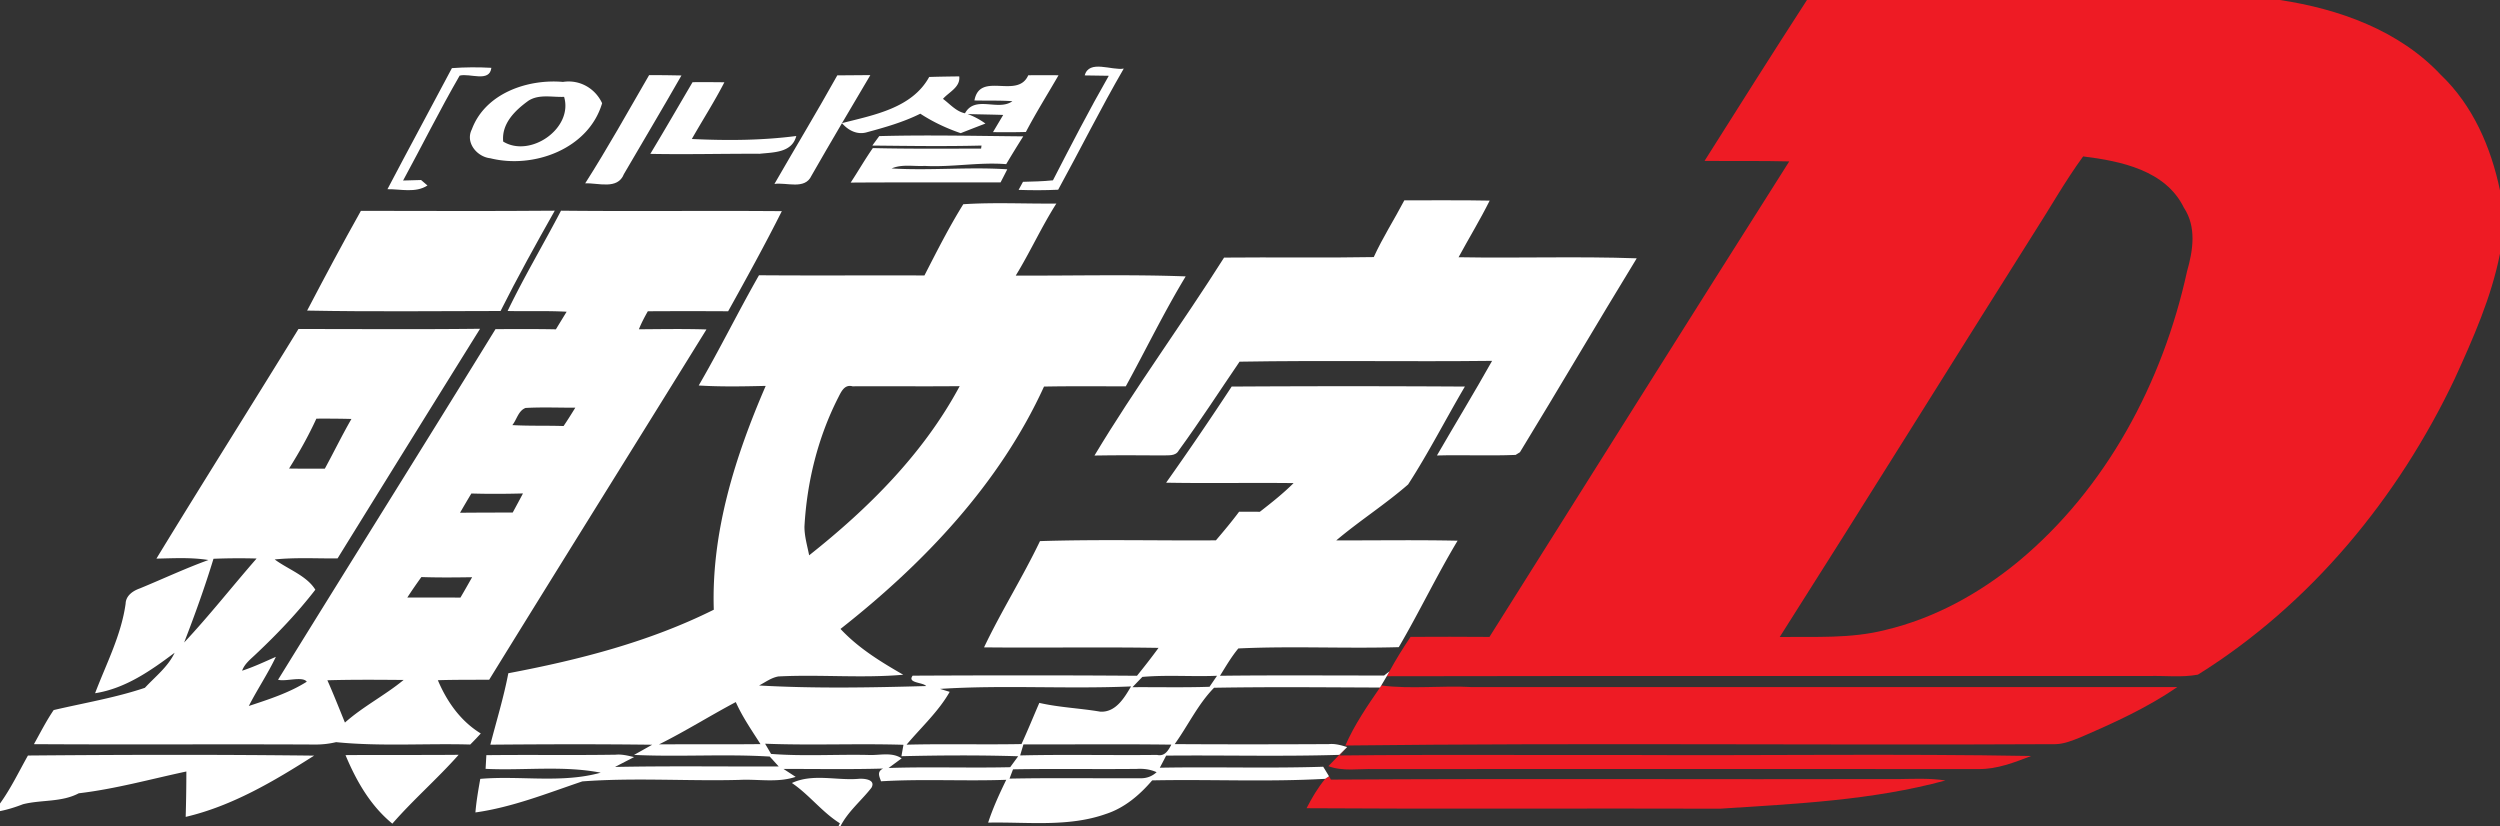 <svg xmlns="http://www.w3.org/2000/svg" width="484pt" height="160pt" viewBox="0 0 484 160"><rect x="0" y="0" width="484" height="160" fill="#333333" stroke="none"/><g fill="#ee1b24"><path d="M349.83 0h91.55c11.45 1.73 23.11 5.88 31.19 14.52 6.21 5.92 9.72 14.08 11.43 22.37V49.1c-1.67 8.46-5.18 16.37-8.74 24.17-10.96 23.13-27.93 43.73-49.74 57.34-3.14.59-6.37.17-9.54.27-49.17.02-98.34-.06-147.51.04l.51-.92c1.25-2.3 2.64-4.52 4.1-6.7 5.09-.02 10.19-.04 15.28.01 19.33-30.7 38.61-61.42 58.04-92.06-5.47-.14-10.94-.04-16.4-.1 6.57-10.4 13.14-20.82 19.83-31.15m53.47 30.28c-3.54 4.85-6.47 10.1-9.72 15.13-16.38 25.95-32.56 52.02-49.02 77.91 6.84-.08 13.77.35 20.46-1.36 9.48-2.24 18.21-7.07 25.7-13.23 17.07-14.16 27.99-34.7 32.69-56.18 1.16-4.05 1.87-8.6-.6-12.33-3.55-7.28-12.24-9.03-19.51-9.94ZM267.16 133.11c.06-.1.19-.3.25-.4 5.84.74 11.72-.02 17.58.31 45.52.02 91.04-.01 136.55-.01-5.85 4.01-12.33 6.97-18.83 9.76-1.5.61-3.04 1.23-4.67 1.3-45.85.24-91.73-.28-137.58.26 1.75-4.01 4.23-7.63 6.7-11.22ZM259.28 146.14l1.53-1.51-1.47 1.63c18.88-.21 37.77-.04 56.65-.09 25.75.13 51.51-.27 77.25.19-3.27 1.25-6.64 2.58-10.19 2.53-39.03-.02-78.05-.01-117.07 0-2.94-.08-5.99.49-8.81-.56l2.11-2.19ZM256.56 150.78l.73-.5.38.65c36.76-.23 73.53-.01 110.29-.11 2.89-.04 5.81-.17 8.68.28-14.21 3.86-29 4.51-43.6 5.46-26.7-.09-53.4.09-80.09-.09 1.03-2 2.17-3.95 3.61-5.69Z" opacity="1.00"/></g><g fill="#fff"><path d="M87.49 13.19c2.54-.19 5.09-.2 7.64-.06-.34 2.9-4.18.99-6.14 1.51-3.85 6.66-7.27 13.55-10.95 20.31.87-.03 2.61-.08 3.48-.1.31.26.93.79 1.24 1.06-2.32 1.5-5.17.68-7.75.72 4.11-7.84 8.34-15.62 12.48-23.44ZM210 14.6c.83-3.12 5.23-.91 7.56-1.32-4.46 7.69-8.42 15.66-12.7 23.45-2.56.12-5.11.12-7.66.03.21-.39.63-1.17.85-1.56 1.93-.05 3.87-.09 5.8-.29 3.5-6.8 7.01-13.6 10.81-20.24-1.55-.01-3.11-.04-4.66-.07ZM125.67 14.54c2.08.01 4.17.01 6.26.07-3.65 6.4-7.43 12.72-11.14 19.09-1.21 3.11-5.01 1.67-7.5 1.8 4.36-6.84 8.31-13.94 12.38-20.96ZM162.1 14.59c2.13-.03 4.27-.05 6.4-.05-3.83 6.48-7.67 12.95-11.4 19.48-1.27 2.78-4.83 1.24-7.17 1.59 4.03-7.02 8.23-13.95 12.17-21.02Z" opacity="1.00"/><path d="M163 23.84c6.11-1.57 13.57-2.88 16.89-8.94 1.93-.06 3.87-.09 5.82-.11.25 2.09-1.99 3.02-3.15 4.35 1.36 1 2.53 2.44 4.26 2.79 1.96-3.57 6.46-.34 9.18-2.34-2.45-.17-4.9-.08-7.35-.14 1.05-5.74 8.34-.16 10.42-4.88 1.95-.02 3.9-.02 5.86 0-2.11 3.66-4.36 7.24-6.32 10.98-2.13.06-4.25.06-6.37.03l1.98-3.33c-2.29-.08-4.59-.1-6.88-.17 1.24.46 2.38 1.07 3.44 1.84-1.6.61-3.2 1.23-4.79 1.86-2.75-.94-5.39-2.18-7.82-3.77-3.26 1.63-6.79 2.63-10.29 3.58-1.89.58-3.65-.33-4.88-1.75ZM91.35 25.04c2.57-6.95 10.76-9.79 17.64-9.18 3.21-.5 6.23 1.22 7.58 4.12-2.61 8.87-13.27 12.75-21.64 10.66-2.59-.27-4.89-3.05-3.58-5.6m10.97-5.55c-2.58 1.86-5.25 4.42-4.9 7.92 5.24 3.21 13.59-2.55 11.79-8.66-2.29.1-4.82-.57-6.89.74ZM125.9 29.79c2.77-4.59 5.46-9.25 8.18-13.88 2.05-.01 4.11-.01 6.16.02-1.93 3.76-4.22 7.31-6.3 10.98 6.75.32 13.52.29 20.22-.58-.83 3.27-4.42 3.15-7.1 3.44-7.06-.03-14.11.16-21.16.02ZM170.22 26.35c9.29-.25 18.59-.03 27.88.05a227.74 227.74 0 0 0-3.3 5.38c-5.28-.42-10.51.62-15.78.34-2.13.12-4.38-.38-6.4.49 7.46.45 14.94-.33 22.39.17-.32.63-.97 1.9-1.3 2.53-9.67.03-19.35-.03-29.02.04 1.46-2.21 2.77-4.51 4.29-6.68 6.99.17 13.97.1 20.96.1l.08-.59c-7.05.18-14.1.07-21.14 0 .33-.46 1.01-1.37 1.34-1.83ZM186.49 39.54c5.99-.39 12.01-.07 18.02-.13-2.87 4.5-5.07 9.39-7.86 13.94 10.96.06 21.94-.25 32.9.16-4.19 6.91-7.71 14.2-11.6 21.29-5.28-.01-10.56-.06-15.83.04-8.61 18.85-23.26 34.23-39.4 46.92 3.47 3.72 7.8 6.37 12.15 8.87-8.02.7-16.13-.08-24.17.33-1.39.24-2.53 1.12-3.74 1.75 10.75.61 21.57.41 32.34.11-.59-.75-3.73-.55-2.61-2.01 14.47-.07 28.95-.09 43.43.02 1.43-1.77 2.83-3.56 4.17-5.4-11.26-.19-22.52.02-33.78-.1 3.33-7 7.48-13.58 10.83-20.57 11.34-.36 22.7-.07 34.06-.15 1.54-1.81 3.07-3.63 4.49-5.54 1.33 0 2.67.01 4.02.01 2.25-1.75 4.5-3.53 6.53-5.55-8.23-.1-16.46.07-24.68-.08 4.34-6.12 8.57-12.33 12.69-18.61 15.05-.09 30.1-.09 45.15 0-3.7 6.29-7.03 12.83-10.99 18.95-4.43 3.86-9.42 7.04-13.91 10.83 7.83.02 15.66-.11 23.49.06-4.04 6.73-7.42 13.83-11.39 20.61-10.35.3-20.73-.24-31.06.25-1.36 1.64-2.43 3.49-3.55 5.29 10.59-.13 21.18-.04 31.77-.05.25-.19.76-.59 1.02-.78l-.51.92c-.26.45-.79 1.34-1.06 1.79-.06.1-.19.3-.25.4-10.71-.04-21.42-.15-32.12.04-3.11 3.17-5.04 7.32-7.62 10.91 9.94.06 19.88.05 29.82 0 1.22-.13 2.41.22 3.57.57l-1.53 1.51c-11.17.34-22.34.04-33.51.15-.31.58-.92 1.76-1.23 2.34 10.54-.2 21.09.15 31.63-.19.38.61.75 1.22 1.12 1.84l-.73.5c-11.15.63-22.34.07-33.5.3-2.41 2.82-5.34 5.32-8.92 6.49-7.33 2.61-15.23 1.53-22.84 1.69.94-2.86 2.19-5.59 3.51-8.29-8.09.29-16.18-.2-24.25.29-.25-.84-.9-1.83.41-2.47-6.42.19-12.85.06-19.28.08l2.35 1.53c-3.54 1.19-7.31.39-10.96.59-10.11.26-20.26-.47-30.35.29-6.8 2.3-13.52 5-20.69 6.01.18-2.19.56-4.35.94-6.5 7.76-.67 15.74.91 23.32-1.2-7.33-1.42-14.86-.38-22.29-.74.04-.66.11-1.99.15-2.65 8.34-.1 16.68.04 25.02-.09 1.22-.12 2.4.19 3.58.46-.93.48-2.77 1.43-3.69 1.91 10.56-.21 21.13-.06 31.69-.09-.43-.48-1.3-1.44-1.74-1.92-8.73-.53-17.52.1-26.27-.32.88-.49 2.64-1.48 3.52-1.97-10.45-.13-20.9-.1-31.34-.01 1.18-4.6 2.59-9.15 3.48-13.83 13.66-2.58 27.28-6.07 39.78-12.3-.5-15.04 4.14-29.68 10.05-43.33-4.32.1-8.66.19-12.97-.08 4.08-7.01 7.65-14.3 11.67-21.34 10.68.08 21.36 0 32.03.04 2.39-4.66 4.76-9.35 7.52-13.79m-24.31 37.62c-3.88 7.69-5.97 16.23-6.44 24.81 0 1.88.55 3.7.91 5.54 11.5-9.11 22.15-19.7 29.14-32.75-6.92.07-13.83-.01-20.74.03-1.66-.46-2.28 1.26-2.87 2.37m58.98 53.89c-.48.49-1.44 1.49-1.91 1.99 4.97-.03 9.94.09 14.91-.08.37-.53 1.09-1.6 1.46-2.13-4.82.2-9.66-.2-14.46.22m-39.18 2.32 1.88.57c-2.13 3.77-5.53 6.88-8.35 10.23 7.42-.19 14.84.02 22.25-.12 1.21-2.63 2.3-5.31 3.45-7.97 3.9.89 7.89 1.03 11.81 1.7 2.98.16 4.65-2.67 5.95-4.89-12.32.54-24.68-.31-36.99.48m-54.39 10.74c6.55-.04 13.09.02 19.64-.05-1.69-2.66-3.5-5.26-4.78-8.14-5 2.65-9.79 5.67-14.86 8.19m20.53-.13c.29.49.87 1.48 1.16 1.98 6.23.48 12.51.07 18.76.2 2.17.13 4.57-.64 6.52.66-.63.46-1.89 1.39-2.53 1.86 7.84-.26 15.69.03 23.54-.15.39-.53 1.16-1.59 1.55-2.12-7.53-.23-15.07-.19-22.6-.01.09-.55.29-1.66.39-2.21-8.93-.27-17.86.14-26.79-.21m50.02.13c-.22.71-.43 1.43-.64 2.14 8.83-.21 17.67 0 26.5-.1 1.51.35 2.19-.89 2.77-1.99-9.54-.12-19.09-.02-28.63-.05m-2.02 4.83-.68 1.8c8.5-.17 17-.03 25.51-.07 1.11-.01 2.11-.4 2.97-1.17-1.22-.57-2.55-.72-3.88-.64-7.97.08-15.94-.06-23.92.08Z" opacity="1.00"/><path d="M265.96 49.77c1.73-3.79 3.99-7.3 5.92-10.99 5.51.03 11.01-.06 16.52.06-1.86 3.73-4.03 7.29-6.02 10.96 11.49.21 23-.2 34.49.21-7.62 12.46-15 25.08-22.61 37.54l-.84.52c-5.07.21-10.15-.03-15.23.11 3.54-6.12 7.22-12.16 10.68-18.32-16.29.19-32.59-.12-48.89.16-3.91 5.73-7.68 11.57-11.77 17.18-.61 1.17-2.03.9-3.09.97-4.41-.03-8.82-.06-13.23.02 7.85-13.08 16.93-25.42 25.09-38.32 9.66-.1 19.32.08 28.98-.1ZM59.46 60.13c3.39-6.48 6.83-12.93 10.41-19.31 12.51.01 25.02.08 37.53-.03-3.61 6.4-7.19 12.84-10.49 19.42-12.48.01-24.97.16-37.45-.08Z" opacity="1.00"/><path d="M98.27 60.21c3.18-6.6 6.95-12.92 10.34-19.42 14.25.15 28.5-.03 42.75.09-3.29 6.55-6.83 12.97-10.39 19.38-5.18-.03-10.37-.03-15.55 0-.64 1.13-1.25 2.28-1.73 3.49 4.36-.03 8.72-.11 13.08.03-14 22.62-28.1 45.17-42.06 67.81-3.31.03-6.63-.01-9.94.1 1.76 4.16 4.4 7.92 8.31 10.31-.66.73-1.34 1.44-2.04 2.14-8.65-.24-17.4.4-25.97-.46-1.34.32-2.7.47-4.08.46-18.14-.09-36.28.04-54.42-.07 1.24-2.22 2.39-4.5 3.82-6.6 5.89-1.38 11.92-2.38 17.66-4.31 2.01-2.17 4.47-4.06 5.76-6.79-4.62 3.47-9.55 6.93-15.4 7.84 2.16-5.71 5.06-11.21 5.91-17.33.05-1.58 1.43-2.5 2.77-2.97 4.42-1.82 8.76-3.86 13.26-5.49-3.34-.54-6.72-.34-10.07-.27 9.07-14.87 18.38-29.6 27.5-44.45 11.72-.01 23.44.09 35.16-.05-9.22 14.81-18.42 29.63-27.59 44.46-4.05.03-8.12-.21-12.17.2 2.59 1.92 6.2 3.14 7.87 5.86-3.45 4.46-7.36 8.56-11.47 12.43-1.01.98-2.21 1.86-2.71 3.25 2.25-.73 4.38-1.74 6.54-2.69-1.55 3.27-3.59 6.29-5.24 9.52 3.83-1.27 7.83-2.55 11.22-4.7-.81-1.12-4.08.03-5.56-.38 13.99-22.65 28.14-45.2 42.1-67.88 3.89-.01 7.79-.04 11.69.04.69-1.14 1.39-2.27 2.08-3.41-3.81-.21-7.62-.05-11.43-.14m.92 22.09c3.3.19 6.61.07 9.92.18.79-1.16 1.53-2.35 2.27-3.55-3.21.01-6.43-.13-9.63.05-1.41.53-1.69 2.25-2.56 3.32m-37.94-1.25c-1.53 3.34-3.33 6.55-5.29 9.66 2.31.03 4.62.04 6.93.02 1.74-3.19 3.33-6.47 5.15-9.62-2.27-.06-4.53-.07-6.79-.06m30.01 14.49c-.75 1.23-1.47 2.48-2.2 3.73 3.4-.03 6.8-.04 10.2-.04a434.4 434.4 0 0 0 1.99-3.7c-3.33.09-6.66.11-9.99.01m-49.93 12.64c-1.67 5.48-3.61 10.86-5.68 16.21 4.89-5.22 9.32-10.87 14.03-16.26-2.78-.08-5.57-.06-8.35.05m37.53 7.5c3.43.02 6.85-.02 10.28.02.77-1.31 1.52-2.63 2.26-3.95-3.27.05-6.55.08-9.82-.03-.94 1.3-1.85 2.61-2.72 3.96M63.38 131.7c1.2 2.7 2.28 5.45 3.4 8.19 3.51-3.12 7.74-5.27 11.36-8.25-4.92-.04-9.84-.08-14.76.06ZM5.41 146.27c18.47-.16 36.94-.2 55.4.02-7.73 4.93-15.86 9.75-24.86 11.86.08-2.93.13-5.86.13-8.79-6.93 1.48-13.78 3.39-20.83 4.22-3.34 1.77-7.24 1.22-10.8 2.12-1.45.56-2.92 1.03-4.45 1.33v-1.47c2.11-2.92 3.65-6.17 5.41-9.29ZM66.89 146.19c7.3-.06 14.6.01 21.9-.06-4.09 4.62-8.78 8.68-12.83 13.33-4.25-3.48-6.98-8.27-9.07-13.27ZM153.31 151.59c4-1.87 8.57-.47 12.81-.8 1.02-.11 3.52.06 2.59 1.72-1.97 2.53-4.54 4.58-6.02 7.49h-.38c.07-.15.22-.46.29-.61-3.46-2.17-5.92-5.52-9.29-7.8Z" opacity="1.00"/></g></svg>